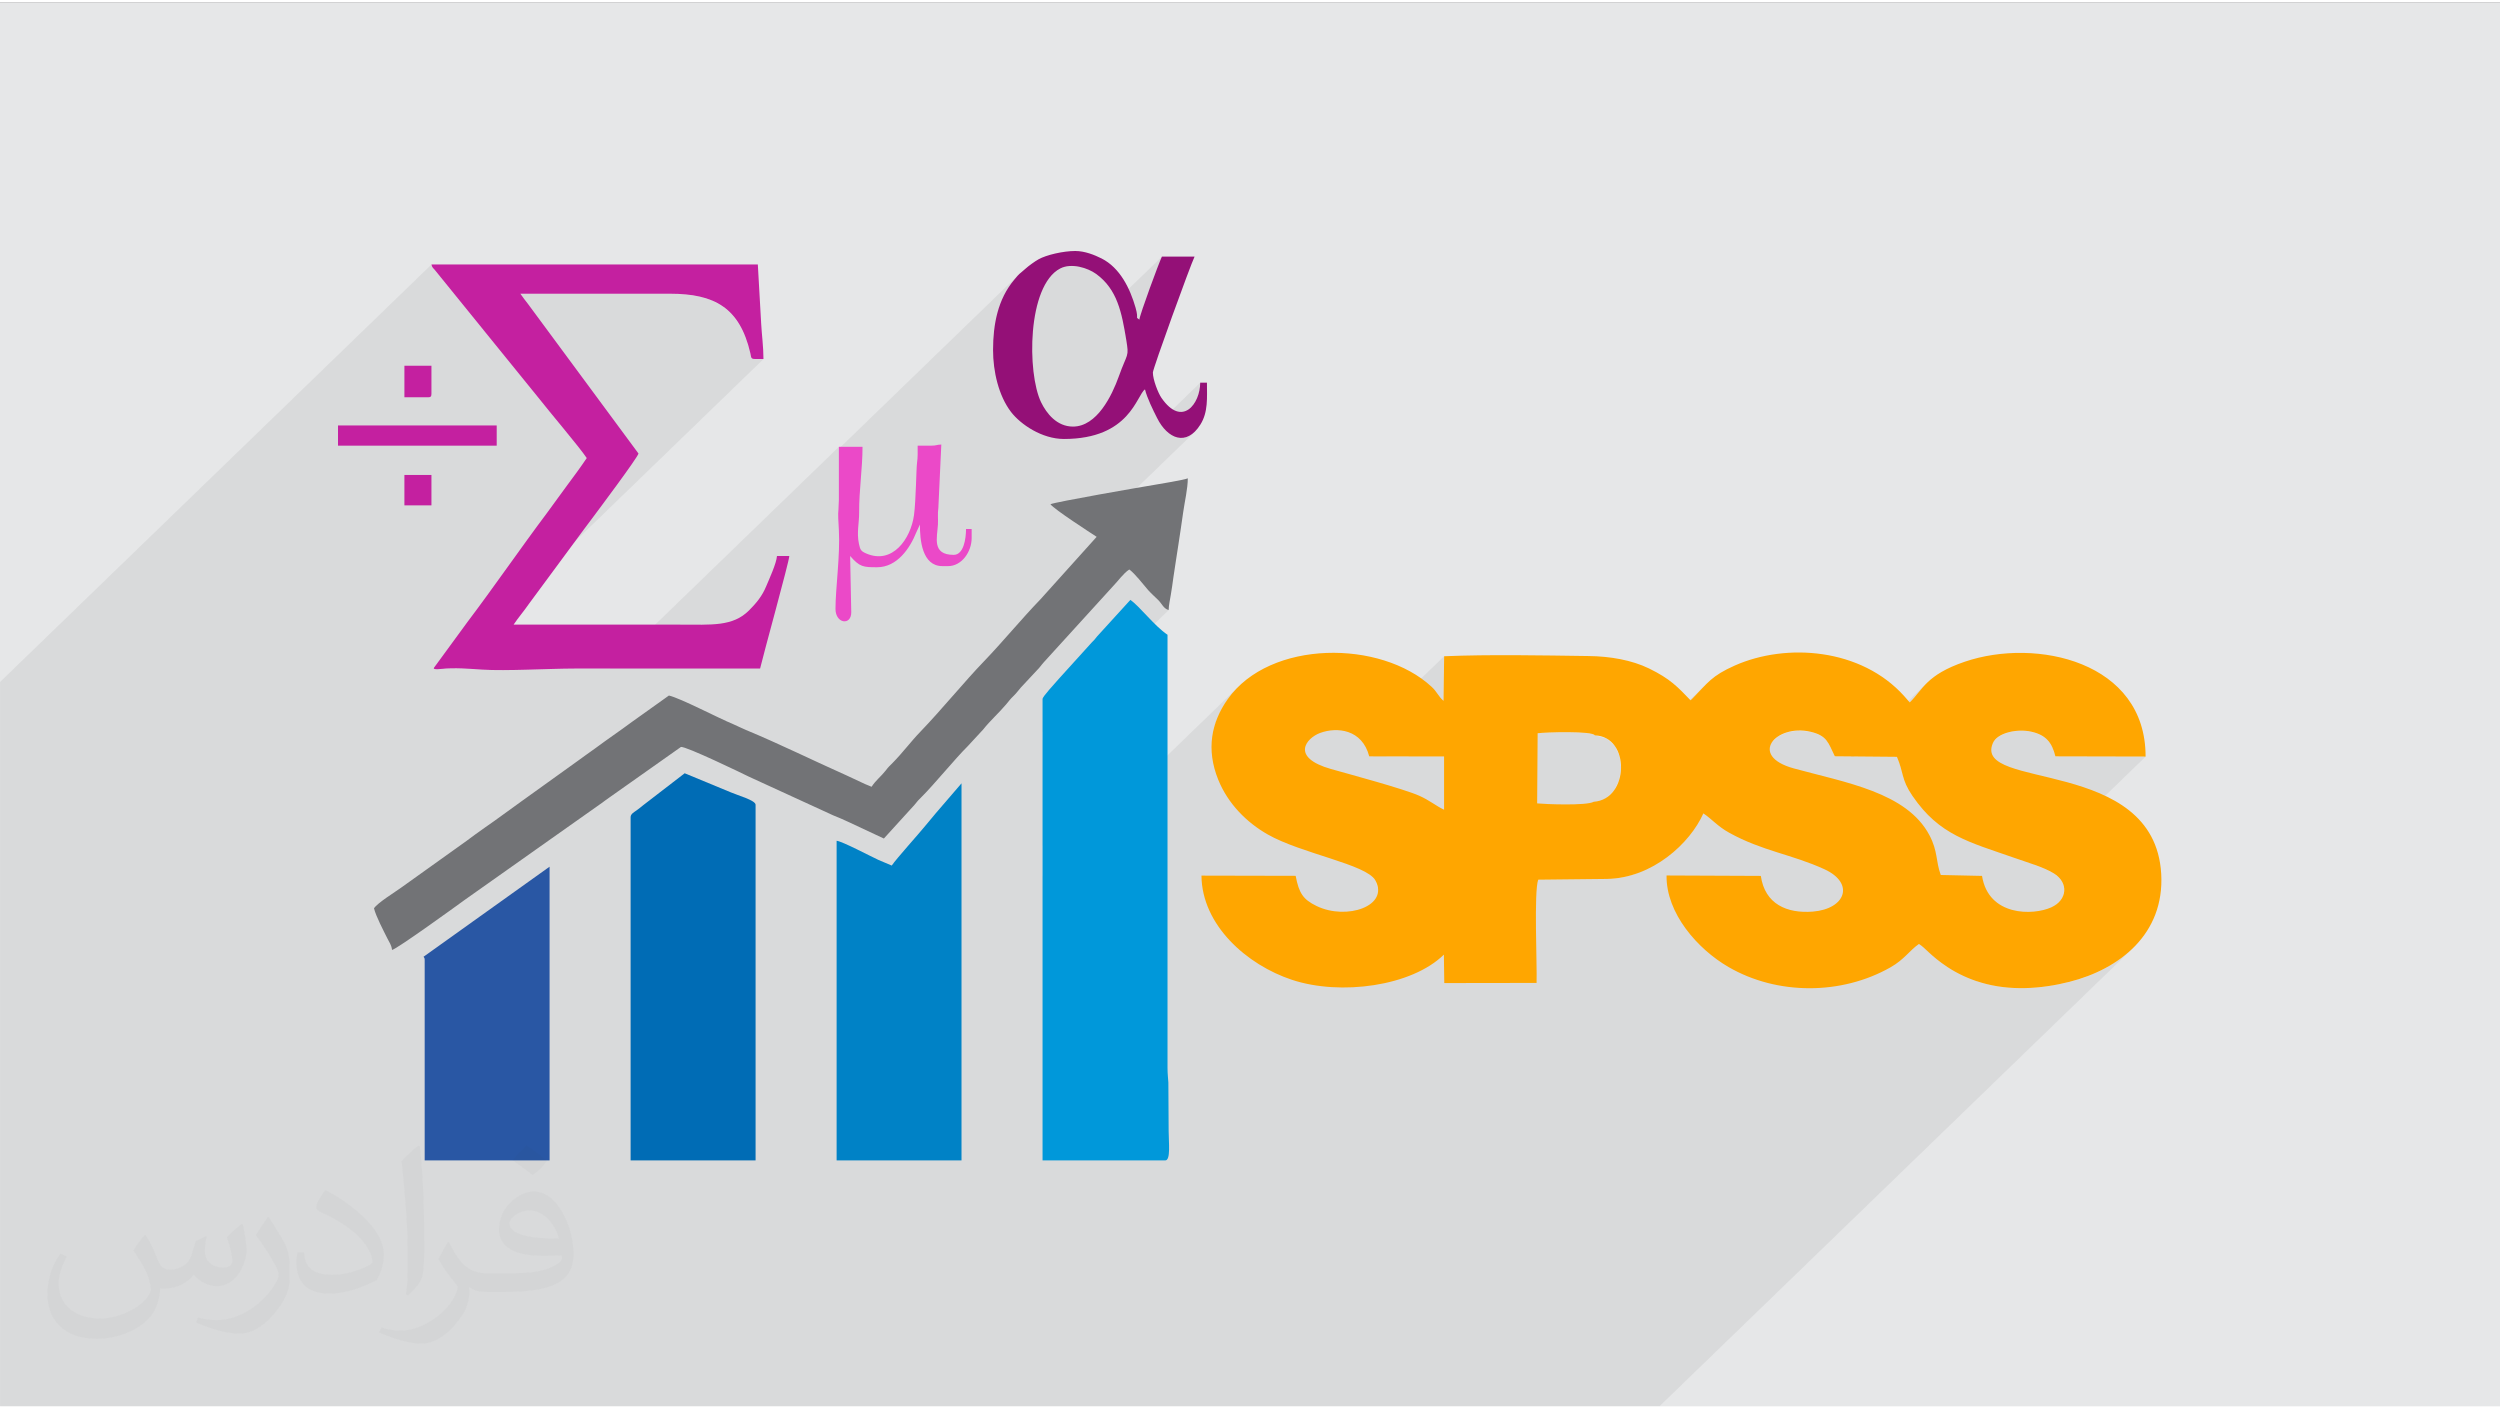 <?xml version="1.0" encoding="UTF-8"?>
<!DOCTYPE svg PUBLIC "-//W3C//DTD SVG 1.0//EN" "http://www.w3.org/TR/2001/REC-SVG-20010904/DTD/svg10.dtd">
<!-- Creator: CorelDRAW 2017 -->
<svg xmlns="http://www.w3.org/2000/svg" xml:space="preserve" width="355px" height="200px" version="1.0" shape-rendering="geometricPrecision" text-rendering="geometricPrecision" image-rendering="optimizeQuality" fill-rule="evenodd" clip-rule="evenodd"
viewBox="0 0 35509 19937"
 xmlns:xlink="http://www.w3.org/1999/xlink">
 <rect x="0" y="0" width="35509" height="19937" fill="#808080" stroke="none"/>
 <g id="Layer_x0020_1">
  <g id="_2529622348256">
   <path fill="#E6E7E8" d="M0 0l35509 0 0 19937 -35509 0 0 -19937z"/>
   <path fill="#373435" fill-opacity="0.078" d="M21840 10381l-2271 2198 -36 -111 -24 -31 1002 -970 0 -756 -822 -2 814 -788 9 -634 -1050 1016 -21 0 -23 -2 -23 -3 -18 -5 160 -154 5 -9 2 -8 0 -9 -4 -9 -7 -8 -10 -7 -8 -5 -10 -4 -7 -2 214 -208 -186 0 -3 -9 -3 -8 -5 -7 -5 -7 -6 -5 -8 -4 -9 -3 -10 -3 -12 -2 -12 0 -12 1 -12 2 -10 3 -10 5 -7 5 -142 138 -7 -7 -22 -25 -7 -11 -6 -10 -3 -8 -3 -9 -2 -8 -3 -8 -3 -9 -5 -10 -78 -1 105 -101 9 -9 9 -9 9 -10 -134 129 -47 0 -5 -9 -4 -8 -4 -7 -5 -6 -5 -5 -7 -5 -9 -3 -12 -3 -26 -2 -22 3 -19 8 -12 11 -139 134 -2 -2 -100 97 -2 1 -30 13 -33 8 -34 4 -142 1 -194 188 0 -15 350 -339 11 -20 4 -22 -3 -22 -10 -20 -17 -14 -24 -5 -6 -3 -12 -2 -17 -1 -20 0 -20 0 -18 0 -15 1 -10 1 -482 466 -12 -3 151 -145 11 -12 3 -15 -4 -13 140 -135 0 -100 -108 0 107 -104 1 -83 -167 162 -4 -5 -12 -9 -14 -6 -15 -4 -15 0 -15 2 -14 3 -10 5 -10 7 -143 138 -4 -3 -12 -13 -12 -15 -10 -15 -8 -17 -8 -21 -5 -20 -1 -20 1 -19 4 -18 7 -18 10 -18 11 -16 -581 562 8 -37 47 -136 64 -131 80 -125 123 -149 -2753 2664 0 -433 1615 -1562 -4 3 -5 2 -6 1 -245 0 -6 -1 -5 -2 -4 -3 -4 -4 -2 -5 -2 -5 -1 -6 -1 -5 0 -667 1 -8 1 -6 3 -5 4 -5 -392 379 0 -511 1 -5 3 -4 3 -4 -954 922 0 -114 1791 -1732 -25 -10 -21 -13 -18 -16 -17 -19 -15 -20 -16 -21 -17 -21 -18 -21 -19 -18 -18 -18 -19 -17 -18 -18 -18 -17 -18 -18 -17 -18 -18 -19 -29 -35 -32 -38 -34 -40 -34 -41 -35 -40 -36 -38 -34 -33 -33 -27 -32 23 -30 27 -3742 3622 -161 -75 -29 -14 -30 -14 -30 -13 -30 -13 -31 -13 -4 -2 458 -442 24 -35 25 -31 25 -28 25 -26 25 -25 26 -27 25 -28 26 -31 14 -18 12 -15 11 -13 11 -11 10 -12 12 -11 13 -14 16 -15 51 -54 51 -55 49 -57 49 -57 49 -58 49 -57 50 -56 51 -54 111 -118 113 -125 115 -129 115 -131 114 -130 113 -127 109 -120 105 -111 103 -109 101 -111 100 -111 100 -113 99 -111 100 -112 102 -111 103 -109 795 -884 -50 -33 -39 -25 1487 -1438 -82 62 -83 27 -84 -4 -81 -32 -78 -59 -1 -2 317 -306 68 -68 52 -92 33 -108 12 -112 -578 560 -35 -59 -22 -43 -24 -49 -25 -52 -25 -54 -23 -55 -21 -54 -18 -51 -13 -47 -639 619 -197 58 -186 16 329 -319 87 -101 75 -112 64 -119 52 -116 42 -108 42 -112 33 -81 24 -58 16 -45 9 -42 1 -46 -6 -59 -13 -83 -15 -88 202 -195 14 -55 33 -102 45 -133 53 -149 56 -151 51 -136 42 -107 26 -62 -644 623 -39 -87 -66 -106 -83 -97 -102 -87 -49 -31 -57 -29 -64 -24 -69 -18 -70 -10 -71 0 -67 11 -64 24 -82 58 -857 829 0 -1 20 -132 29 -129 40 -124 52 -119 65 -114 79 -107 28 -34 21 -23 14 -16 -2552 2470 0 -26 -3255 3150 -502 0 -69 0 -75 1 -79 2 -83 2 -86 3 -88 2 -90 3 -90 3 -90 2 -89 2 -88 1 -85 1 -82 0 -77 -2 -73 -2 -67 -3 -70 -5 -71 -5 -72 -4 -73 -3 -73 -2 -74 0 -73 3 -43 3 4546 -4399 -64 1 -45 0 -31 -2 -19 -5 -11 -9 -6 -15 -4 -23 -7 -32 -66 -221 -87 -182 -107 -146 -130 -114 -152 -82 -175 -56 -199 -31 -224 -10 -133 0 -133 0 -133 0 -133 0 -133 0 -133 0 -132 0 -133 0 -133 0 -133 0 -133 0 -133 0 -133 0 -133 0 -133 0 -132 0 -527 510 -609 -750 -9 -11 -8 -11 -8 -10 -9 -11 -8 -10 -9 -11 -9 -12 -11 -12 -12 -15 -10 -10 -8 -9 -6 -7 -6 -7 -5 -10 -4 -12 -5 -18 -6128 5930 0 10285 23572 0 6663 -6447 -104 83 -111 76 -117 68 -122 60 -127 53 -130 45 -132 37 -154 35 -157 27 -158 18 -158 9 -158 -2 -158 -13 -155 -25 -152 -38 -63 -19 1133 -1096 56 -55 36 -63 15 -67 -4 -68 -26 -66 -47 -62 -69 -55 -58 -32 -65 -31 -69 -29 -73 -27 -18 -7 1585 -1534 -1281 -3 -20 -70 -25 -61 -30 -54 -36 -46 -44 -40 -52 -32 -62 -26 -71 -21 -80 -12 -83 -3 -83 7 -80 16 -74 26 -64 34 -50 42 -1028 994 -3 -3 -74 -90 -72 -100 -52 -83 -37 -72 -26 -65 -19 -62 -16 -62 -17 -63 -22 -70 -31 -77 -612 -6 794 -767 64 -69 59 -71 61 -73 71 -74 -1089 1054 -230 -2 -32 -69 -29 -60 -28 -53 -31 -45 -38 -39 -48 -33 -62 -27 -79 -23 -177 -17 -158 26 -126 59 -2013 1947 -66 22 -113 28 -116 18 -120 8 -977 11 -1337 1294 -3 -223 2416 -2338 74 -149 27 -170 -1 -6 988 -956 28 -27 75 -78 64 -68 59 -61 -1216 1177 -18 -149 -68 -147 -118 -105 -166 -44 -38 -20 -85 -14 -117 -8 -135 -3 -138 0 -128 4 -105 5 -66 6z"/>
   <g>
    <path fill="#FEFEFE" d="M15755 9568l0 827c0,12 3,12 5,22 48,10 202,5 260,5 12,0 25,-12 25,-22l0 -832c0,-14 -18,-22 -34,-22l-221 0c-17,0 -35,8 -35,22z"/>
    <path fill="#606062" d="M17438 10373l0 622c0,45 162,3 188,-3 65,-15 119,-40 174,-65 47,-21 100,-60 142,-89 36,-26 61,-55 89,-84 34,-34 -2,-47 -59,-82l-285 -182c-30,-17 -208,-135 -219,-135 -12,0 -30,-1 -30,18z"/>
    <path fill="#FEFEFE" d="M16138 9724l0 667c0,15 9,31 25,31l245 0c16,0 25,-16 25,-31l0 -667c0,-15 -9,-31 -25,-31l-235 0c-23,0 -35,10 -35,31z"/>
    <path fill="#606062" d="M18575 9955c-15,8 -102,4 -117,3l1 -131c16,-2 113,-5 118,4 74,2 71,119 -2,124zm446 -131c35,7 37,20 51,46l127 1c15,29 9,42 32,73 56,74 117,86 211,116 26,8 60,17 81,29 31,17 28,49 -5,63 -38,15 -130,17 -143,-59l-85 -2c-11,-25 -6,-44 -23,-74 -47,-80 -174,-98 -280,-125 -95,-23 -37,-83 34,-68zm-755 146c-17,-8 -29,-18 -51,-26 -32,-13 -145,-41 -182,-50 -85,-22 -51,-58 -23,-68 35,-12 87,-7 102,44l154 0 0 100zm191 323c1,-35 -6,-170 3,-193l142 -1c93,-2 171,-67 199,-123 17,11 29,25 53,37 68,34 128,40 196,68 63,26 44,74 -24,79 -53,4 -99,-14 -107,-67l-194 -1c-1,71 64,138 127,171 101,53 233,53 334,1 29,-15 39,-31 59,-44 12,7 23,22 59,44 20,11 44,22 69,29 59,15 123,12 182,-2 103,-23 196,-89 189,-202 -14,-220 -389,-155 -347,-244 9,-19 50,-27 80,-21 30,6 42,20 49,46l186 0c0,-177 -226,-222 -373,-177 -79,25 -86,52 -113,76l-11 -12c-89,-90 -244,-99 -350,-57 -48,20 -55,32 -87,62l-4 3c-26,-25 -42,-40 -86,-59 -35,-16 -80,-23 -125,-24 -95,-1 -202,-3 -297,1l-1 83c-11,-9 -13,-17 -25,-26 -104,-88 -333,-88 -420,23 -34,43 -45,94 -19,150 20,46 59,80 101,103 70,36 204,56 222,85 30,48 -59,76 -121,48 -27,-12 -36,-23 -43,-56l-194 0c1,92 94,166 187,194 100,30 246,12 313,-47l1 53 190 0z"/>
    <g>
     <path fill="#0098DA" d="M14808 9894l0 6554 1743 0c80,0 48,-263 48,-415l-4 -691c-2,-40 -12,-122 -12,-204l0 -6156c-185,-123 -400,-410 -528,-495l-472 518c-34,43 -37,48 -75,85l-471 520c-52,62 -229,249 -229,284z"/>
    </g>
    <g>
     <path fill="#727376" d="M14920 7128c56,75 572,407 656,463l-795 884c-279,289 -530,598 -808,887 -273,283 -604,689 -895,991 -138,142 -259,307 -399,448 -45,45 -59,56 -99,109 -69,88 -135,132 -201,231 -32,-16 -54,-21 -91,-38l-261 -122c-480,-214 -948,-446 -1432,-647 -69,-28 -103,-49 -176,-80 -221,-91 -748,-369 -918,-409l-523 373c-176,131 -345,244 -521,375 -90,67 -169,118 -260,187l-791 568c-175,124 -340,250 -521,374 -92,64 -171,123 -259,188l-923 660c-98,71 -337,217 -391,297 26,111 138,323 192,432 25,50 58,93 64,160 76,-18 916,-626 1032,-711l618 -437c140,-96 261,-187 403,-285l927 -655c43,-30 59,-45 102,-74l1021 -721c59,-19 897,387 965,421l1194 548c85,36 168,69 245,107l479 224 434 -477c42,-53 57,-70 106,-118 166,-164 481,-549 647,-712l223 -241c101,-128 224,-235 328,-359 44,-52 55,-71 105,-119 49,-48 61,-72 104,-120l224 -240c48,-47 61,-74 103,-120l983 -1080c72,-74 144,-179 229,-235 86,64 192,206 267,292 46,51 95,94 145,143 53,54 75,121 147,141 1,-62 22,-163 32,-224 14,-80 23,-151 35,-237 21,-151 51,-326 72,-471 24,-163 47,-306 68,-460 20,-144 65,-333 65,-479 -45,22 -407,81 -482,94 -177,29 -1400,241 -1469,274z"/>
    </g>
    <g>
     <path fill="#006CB5" d="M8957 11572l0 4876 1775 0 0 -5052c0,-63 -254,-133 -352,-176l-655 -271 -587 452c-37,30 -61,50 -99,77 -30,22 -82,48 -82,94z"/>
    </g>
    <g>
     <path fill="#C420A0" d="M8334 6472c-90,134 -182,258 -281,391 -100,134 -184,255 -283,388 -376,501 -757,1056 -1133,1553l-461 630c-6,14 -62,49 93,33 191,-20 395,-2 578,10 342,22 957,-15 1311,-15l2638 0c44,-191 414,-1524 415,-1599l-175 0c-9,109 -109,324 -151,425 -60,147 -143,244 -245,347 -232,233 -532,203 -979,203 -789,0 -1578,0 -2366,0 66,-99 144,-188 217,-294l781 -1058c43,-57 74,-98 116,-155 85,-114 644,-860 660,-923l-1569 -2124c-37,-49 -77,-98 -109,-146 708,0 1417,0 2126,0 631,0 990,198 1140,842 23,98 -10,85 187,85 0,-174 -25,-357 -32,-495l-48 -848 -4636 0c14,54 20,43 56,88 29,36 46,56 71,88l1382 1704c169,216 589,709 697,870z"/>
    </g>
    <g>
     <path fill="#0082C6" d="M12666 12260l-191 -81c-103,-47 -515,-265 -592,-271l0 4540 1774 0 0 -5356 -370 430c-44,55 -78,93 -123,148 -106,132 -431,490 -498,590z"/>
    </g>
    <g>
     <path fill="#2957A4" d="M6016 13555c11,19 16,17 16,48l0 2845 1774 0 0 -4172 -1790 1279z"/>
    </g>
    <g>
     <path fill="#941077" d="M15240 6025c-228,0 -375,-185 -453,-346 -200,-415 -198,-1653 271,-1899 161,-84 394,-8 511,77 301,219 364,548 427,932 43,259 18,178 -106,526 -96,268 -309,710 -650,710zm-1135 -1088c0,303 78,648 255,880 137,178 440,384 752,384 940,0 1031,-624 1151,-704 28,119 116,297 171,405 152,302 419,408 616,94 112,-178 93,-382 93,-595l-96 0c0,298 -256,643 -551,215 -46,-67 -121,-256 -121,-359 0,-56 531,-1519 592,-1646l-464 0c-45,94 -314,823 -320,895 -66,-48 -4,7 -54,-170 -78,-272 -220,-566 -483,-699 -98,-49 -236,-106 -374,-106 -169,0 -409,55 -521,118 -55,31 -142,94 -186,134 -104,93 -71,50 -161,158 -231,276 -299,629 -299,996z"/>
    </g>
    <g>
     <path fill="#EB49C8" d="M13226 6296l-192 0c0,89 3,165 -9,247 -11,74 -15,535 -43,740 -46,335 -305,707 -679,544 -74,-32 -85,-51 -103,-137 -34,-162 4,-291 3,-450 -2,-305 48,-622 48,-928l-336 0 0 752c-8,282 -18,103 0,431 20,364 -48,824 -48,1120 0,210 224,240 224,48l-16 -800c136,157 187,160 383,160 285,0 467,-270 558,-498l50 -109c0,216 28,591 320,591l80 0c194,0 335,-203 335,-400l0 -127 -80 0c0,140 -34,367 -175,367 -315,0 -234,-247 -224,-431 4,-81 -6,-153 6,-234l42 -902c-73,2 -64,16 -144,16z"/>
    </g>
    <g>
     <path fill="#C420A0" d="M4801 6296l2254 0 0 -287 -2254 0 0 287z"/>
    </g>
    <g>
     <path fill="#C420A0" d="M5744 5609l336 0c36,0 48,-11 48,-48l0 -400 -384 0 0 448z"/>
    </g>
    <g>
     <path fill="#C420A0" d="M5744 7144l384 0 0 -432 -384 0 0 432z"/>
    </g>
    <g>
     <path fill="#FFA600" d="M22637 11354c-101,59 -702,34 -804,23l7 -996c113,-16 782,-35 812,30 509,15 490,909 -15,943zm3077 -995c237,55 252,154 347,349l882 8c97,222 59,319 220,554 384,562 805,655 1452,882 181,64 413,130 558,220 213,133 190,377 -36,481 -260,119 -894,129 -985,-446l-586 -13c-72,-195 -40,-336 -160,-563 -322,-613 -1198,-750 -1928,-951 -655,-180 -251,-633 236,-521zm-5203 1108c-115,-54 -203,-132 -351,-198 -218,-98 -1003,-309 -1254,-380 -584,-166 -351,-440 -157,-512 241,-89 599,-54 699,332l1063 2 0 756zm1314 2460c8,-269 -39,-1296 23,-1466l977 -11c644,-11 1180,-505 1369,-931 121,80 200,183 369,276 471,260 883,304 1350,517 435,200 301,564 -164,602 -369,29 -681,-106 -739,-507l-1339 -6c-7,536 440,1045 880,1300 694,403 1606,399 2300,5 200,-114 268,-237 404,-332 85,47 163,167 407,328 138,91 305,170 480,221 401,119 843,92 1250,-11 712,-180 1354,-678 1305,-1535 -97,-1671 -2681,-1182 -2391,-1857 63,-147 345,-207 548,-161 206,47 291,153 340,350l1281 3c3,-1350 -1554,-1693 -2569,-1347 -546,186 -597,398 -781,578l-78 -89c-613,-684 -1678,-759 -2407,-435 -334,149 -381,244 -600,467l-28 27c-181,-188 -287,-305 -591,-453 -245,-119 -553,-173 -861,-176 -659,-9 -1395,-24 -2048,3l-9 634c-77,-68 -90,-127 -169,-200 -721,-669 -2296,-672 -2896,175 -233,328 -309,713 -135,1144 140,346 407,609 701,777 477,273 1402,425 1529,651 207,364 -405,575 -834,366 -187,-91 -249,-178 -296,-428l-1338 -3c6,704 645,1268 1286,1480 690,229 1700,91 2157,-358l6 404 1311 -2z"/>
    </g>
   </g>
   <path fill="#373435" fill-opacity="0.031" d="M2068 17507c68,103 111,202 155,311 31,63 48,183 199,183 43,0 106,-15 162,-45 63,-33 111,-83 135,-159l61 -202 145 -72 10 11c-20,76 -25,148 -25,205 0,169 146,233 262,233 68,0 128,-33 128,-95 0,-80 -34,-216 -77,-337 68,-68 135,-136 213,-191l12 6c34,144 53,286 53,380 0,93 -41,196 -75,264 -70,131 -194,236 -344,236 -113,0 -239,-57 -326,-162l-5 0c-83,101 -209,193 -412,193l-63 0c-9,134 -39,229 -82,313 -121,237 -479,403 -816,403 -470,0 -704,-271 -704,-631 0,-223 72,-430 184,-577l92 37c-71,134 -117,262 -117,385 0,338 274,498 591,498 293,0 656,-187 722,-403 -25,-237 -114,-348 -250,-564 41,-72 95,-144 160,-220l12 0zm5408 -1272c100,62 197,136 291,221 -53,74 -119,142 -201,201 -94,-76 -189,-142 -286,-212 66,-74 131,-146 196,-210zm51 924c-159,0 -290,105 -290,183 0,167 319,219 702,216 -49,-195 -216,-399 -412,-399zm-358 893c208,0 390,-6 528,-41 155,-39 285,-117 285,-171 0,-14 0,-31 -4,-45 -88,8 -187,8 -274,8 -281,0 -496,-64 -581,-222 -22,-43 -36,-93 -36,-148 0,-152 65,-303 181,-405 97,-85 204,-138 313,-138 196,0 353,158 462,407 60,136 102,292 102,490 0,131 -37,243 -119,325 -153,148 -433,204 -864,204l-196 0 0 0 -51 0c-107,0 -184,-19 -245,-66l-9 0c2,24 5,49 5,72 0,97 -32,220 -97,319 -192,286 -400,409 -579,409 -181,0 -404,-70 -605,-160l36 -70c66,27 155,45 279,45 324,0 750,-313 803,-617 -12,-25 -34,-58 -65,-93 -94,-113 -155,-208 -211,-306 49,-95 92,-171 134,-239l16 -2c138,282 264,444 545,444l44 0 0 0 203 0zm-1405 299c25,-130 27,-276 27,-412l0 -202c0,-376 -48,-923 -87,-1279 68,-75 162,-161 237,-219l22 7c51,448 63,969 63,1448 0,126 -5,249 -17,340 -7,113 -73,199 -213,331l-32 -14zm-1445 -595c7,177 94,317 397,317 189,0 348,-50 525,-134 31,-14 48,-33 48,-49 0,-111 -84,-258 -227,-391 -138,-126 -322,-237 -494,-311 -58,-25 -77,-51 -77,-76 0,-52 67,-159 123,-235l19 -2c197,103 417,255 579,426 148,157 240,315 240,488 0,127 -39,249 -102,360 -215,109 -445,191 -673,191 -276,0 -465,-129 -465,-434 0,-33 0,-84 12,-150l95 0zm-500 -502l172 278c63,102 121,214 121,391l0 226c0,183 -116,379 -305,572 -148,132 -278,187 -399,187 -179,0 -385,-55 -622,-158l26 -70c75,20 162,37 269,37 341,-2 690,-251 850,-556 19,-35 26,-68 26,-90 0,-35 -19,-74 -34,-109 -87,-165 -184,-315 -290,-453 55,-88 111,-173 172,-257l14 2z"/>
  </g>
 </g>
</svg>
